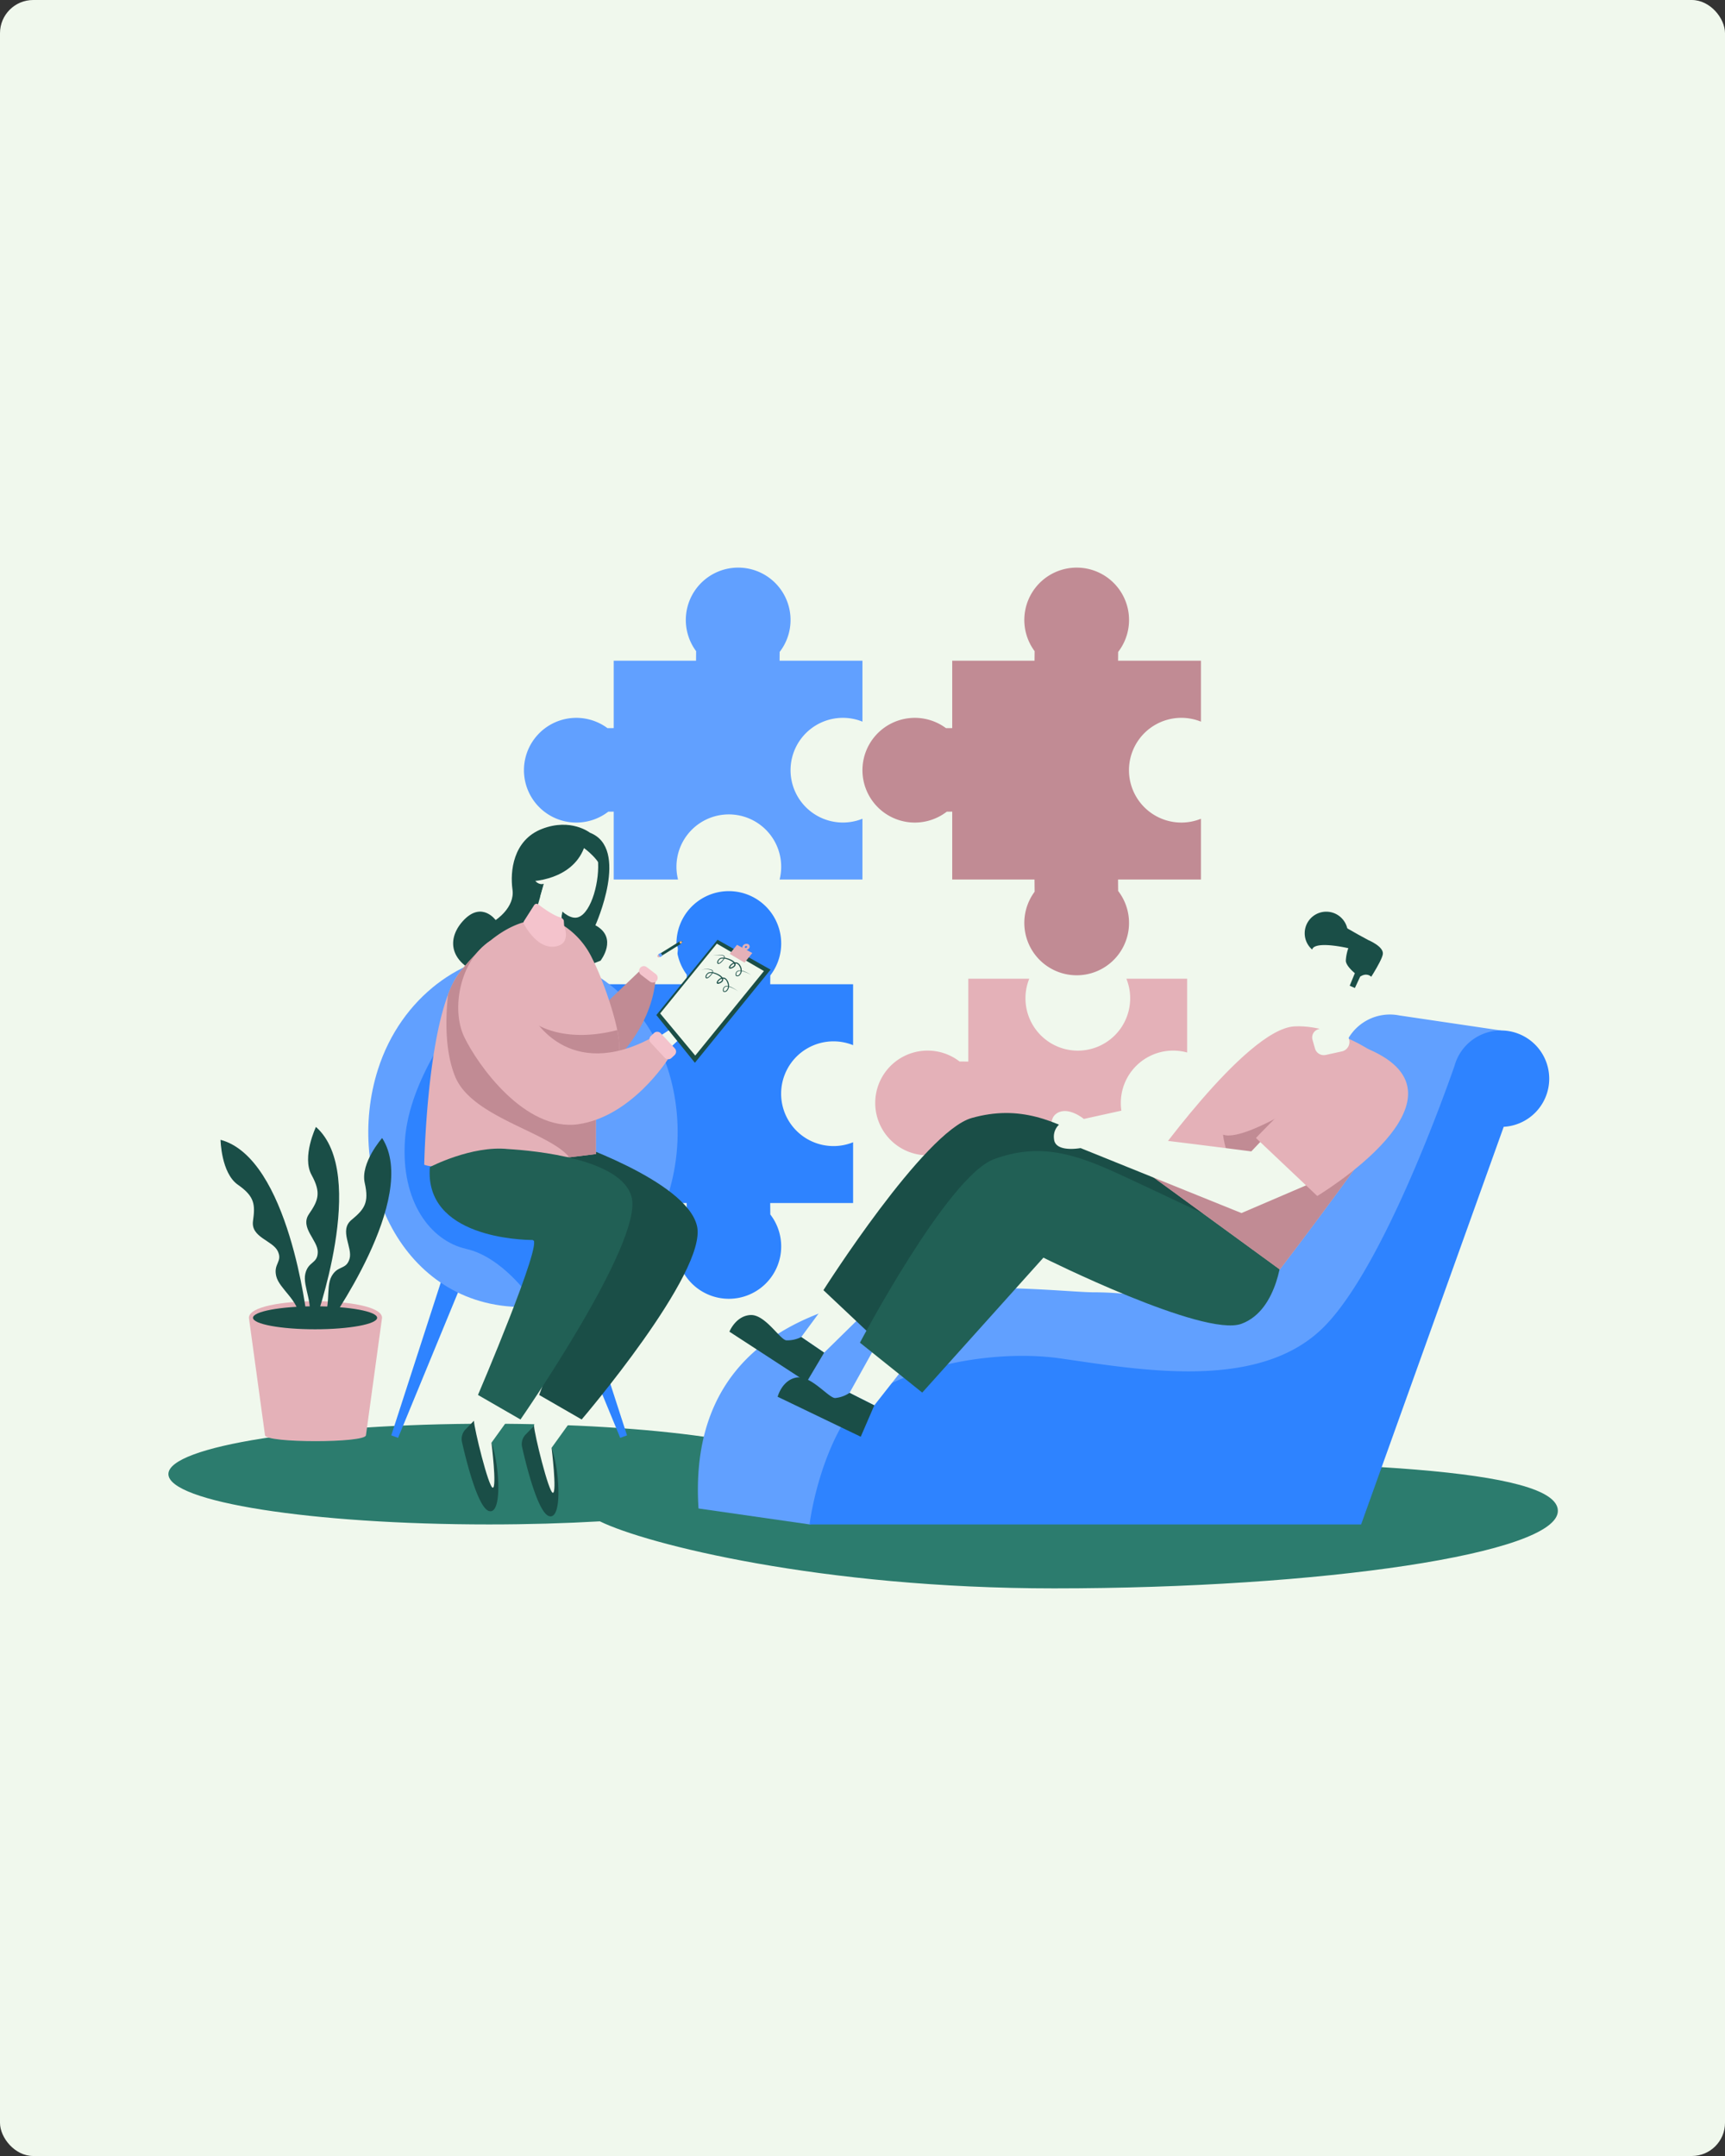 <svg xmlns="http://www.w3.org/2000/svg" xmlns:xlink="http://www.w3.org/1999/xlink" width="520" height="650" viewBox="0 0 520 650"><rect x="0" y="0" width="520" height="650" fill="#333333" stroke="none"/><defs><clipPath id="clip-path"><rect id="Rectangle_2" data-name="Rectangle 2" width="418.858" height="307.739" fill="none"></rect></clipPath></defs><g id="IMG" transform="translate(-1100 -1160)"><rect id="Rectangle_8" data-name="Rectangle 8" width="520" height="650" rx="10" transform="translate(1100 1160)" fill="#f0f8ed"></rect><g id="Vector_Smart_Object" data-name="Vector Smart Object" transform="matrix(1, 0, 0, 1, 1150.766, 1331.13)"><g id="Group_2" data-name="Group 2"><g id="Group_1" data-name="Group 1" clip-path="url(#clip-path)"><path id="Path_1" data-name="Path 1" d="M272.873,269.187c-29.6,0-57.135.917-80.141,2.492-5.1-7.632-46.171-13.58-96.1-13.58C43.264,258.1,0,264.9,0,273.281s43.264,15.183,96.636,15.183c11.751,0,23.01-.331,33.429-.934,13.984,6.867,66.683,20.21,136.887,20.21,80.625,0,151.9-10.471,151.9-23.371S353.5,269.187,272.873,269.187" fill="#2c7c6e"></path><path id="Path_2" data-name="Path 2" d="M171.9,0A15.785,15.785,0,0,0,159.08,25.188l-.117,12.843,25.179.232.119-12.843A15.784,15.784,0,0,0,171.9,0" fill="#61a0ff"></path><path id="Path_3" data-name="Path 3" d="M107.179,61.219A15.783,15.783,0,0,1,132.366,48.4l12.842-.119.232,25.181-12.842.117a15.784,15.784,0,0,1-25.419-12.357" fill="#61a0ff"></path><path id="Path_4" data-name="Path 4" d="M273.945,0a15.785,15.785,0,0,0-12.824,25.188L261,38.03l25.18.232L286.3,25.42A15.784,15.784,0,0,0,273.945,0" fill="#c18b94"></path><path id="Path_5" data-name="Path 5" d="M273.945,122.9a15.785,15.785,0,0,1-12.824-25.188L261,84.87l25.18-.232.117,12.843a15.784,15.784,0,0,1-12.357,25.42" fill="#c18b94"></path><path id="Path_6" data-name="Path 6" d="M209.22,61.219A15.783,15.783,0,0,1,234.407,48.4l12.842-.119.232,25.181-12.842.117A15.784,15.784,0,0,1,209.22,61.219" fill="#c18b94"></path><path id="Path_7" data-name="Path 7" d="M305.516,76.859a15.786,15.786,0,1,1,5.743-30.424V28.063H236.279V94.025h74.979V75.71a15.7,15.7,0,0,1-5.743,1.149" fill="#c18b94"></path><path id="Path_8" data-name="Path 8" d="M169.085,97.533a15.785,15.785,0,0,0-12.824,25.188l-.117,12.843,25.18.232.117-12.843a15.784,15.784,0,0,0-12.357-25.42" fill="#2e83ff"></path><path id="Path_9" data-name="Path 9" d="M203.184,45.289a15.706,15.706,0,0,1,6.034,1.145V28.063h-74.98V94.024h19.385a15.787,15.787,0,1,1,30.627,0h24.967V75.71a15.781,15.781,0,1,1-6.034-30.421" fill="#61a0ff"></path><path id="Path_10" data-name="Path 10" d="M169.085,220.433a15.785,15.785,0,0,1-12.824-25.188l-.117-12.843,25.18-.232.117,12.843a15.784,15.784,0,0,1-12.357,25.42" fill="#2e83ff"></path><path id="Path_11" data-name="Path 11" d="M200.656,174.392a15.786,15.786,0,1,1,5.743-30.424V125.6H131.42v65.962H206.4V173.243a15.7,15.7,0,0,1-5.743,1.149" fill="#2e83ff"></path><path id="Path_12" data-name="Path 12" d="M213.072,161.25a15.785,15.785,0,0,0,25.187,12.824l12.842.117.232-25.18-12.842-.119a15.784,15.784,0,0,0-25.419,12.357" fill="#e4b1b8"></path><path id="Path_13" data-name="Path 13" d="M302.752,177.181a15.786,15.786,0,1,1,4.342-31V123.935H288.779a15.783,15.783,0,1,1-29.274,0H241.134v74.982h65.96V176.6a15.754,15.754,0,0,1-4.342.577" fill="#e4b1b8"></path><path id="Path_14" data-name="Path 14" d="M136.2,262.358l2.047-.751-18.2-56.215-6.361,2.336Z" fill="#2e83ff"></path><path id="Path_15" data-name="Path 15" d="M69.233,262.358l-2.047-.751,18.2-56.215,6.361,2.336Z" fill="#2e83ff"></path><path id="Path_16" data-name="Path 16" d="M150.593,151.266c10.233,32.063-6.939,71.655-43.709,71.655s-53.942-39.592-43.709-71.655c6.97-21.838,25.741-35.014,43.709-35.014s36.739,13.176,43.709,35.014" fill="#61a0ff"></path><path id="Path_17" data-name="Path 17" d="M87.539,135.524s-15,18.521-16.237,37.1,7.7,30.332,18.479,32.77,19.093,14.45,19.093,14.45l19.436-11.088Z" fill="#2e83ff"></path><path id="Path_18" data-name="Path 18" d="M92.1,257.214l-2.527,2.595a4.138,4.138,0,0,0-1.073,3.8c1.253,5.546,4.766,19.738,8.1,20.8,4.154,1.323,3.2-14.04.783-20.582Z" fill="#1a4e47"></path><path id="Path_19" data-name="Path 19" d="M116.124,237.91c-.419.43-18.737,25.914-18.737,25.914s1.667,13.55.4,13.568-5.65-17.951-5.68-20.177,10.787-25.7,10.787-25.7Z" fill="#f0f8ed"></path><path id="Path_20" data-name="Path 20" d="M110.222,258.755l-2.527,2.595a4.132,4.132,0,0,0-1.073,3.795c1.253,5.547,4.766,19.739,8.1,20.8,4.154,1.321,3.2-14.04.782-20.583Z" fill="#1a4e47"></path><path id="Path_21" data-name="Path 21" d="M134.243,239.451c-.419.43-18.737,25.912-18.737,25.912s1.667,13.552.4,13.568-5.65-17.949-5.68-20.176,10.787-25.7,10.787-25.7Z" fill="#f0f8ed"></path><path id="Path_22" data-name="Path 22" d="M119.617,172.622s36.5,12.011,39.73,25.871-34.772,58.329-34.772,58.329l-12.812-7.392s15.576-40.773,12.176-40.773-34.478-11.5-25.112-31Z" fill="#1a4e47"></path><path id="Path_23" data-name="Path 23" d="M139.675,124.522l4.347-4.24s.583-2.762,1.5-3.159,1.987-2.08,2.684-2.014-.227,1.9-.849,2.416,1.413.091,2.285-.629,2.93-3.756,3.686-2.84-.332,4.744-1.582,5.775-5.006,2.185-5.006,2.185l-2.619,6.4Z" fill="#f0f8ed"></path><path id="Path_24" data-name="Path 24" d="M147.467,117.3h0a.4.4,0,0,0,.549.128l.223-.137a.4.4,0,0,0-.42-.677l-.223.137a.4.4,0,0,0-.128.549" fill="#e4b1b8"></path><path id="Path_25" data-name="Path 25" d="M147.892,116.555l.435.7,6.222-3.86.378-.719-.812.019Z" fill="#1a4e47"></path><rect id="Rectangle_1" data-name="Rectangle 1" width="0.9" height="1.024" transform="matrix(0.85, -0.527, 0.527, 0.85, 147.649, 116.588)" fill="#61a0ff"></rect><path id="Path_26" data-name="Path 26" d="M154.55,113.4l-.451-.206.016-.5.813-.019Z" fill="#f8b679"></path><path id="Path_27" data-name="Path 27" d="M154.8,112.679l.067.107.2-.17c.025-.016,0-.061-.028-.045Z" fill="#1a4e47"></path><path id="Path_28" data-name="Path 28" d="M146.782,124.905l-4.894-3.137-11.744,11.24,3.757,16.27s11.209-9.7,12.881-24.373" fill="#c18b94"></path><path id="Path_29" data-name="Path 29" d="M127.074,79.924s-5.746-4.535-14.471-1.147-9.65,12.848-8.88,18.282-5.083,9.194-5.083,9.194-4.012-5.585-9.394-.2-5.39,13.535,7.238,17.386,33.771-4.928,33.771-4.928,5.435-6.9-1.54-10.687c0,0,10.468-23.208-1.642-27.9" fill="#1a4e47"></path><path id="Path_30" data-name="Path 30" d="M116.163,106.265a24.185,24.185,0,0,1,11.486,11.34c4.351,8.577,9.259,24.132,8.1,28.28s-5.923,4.465-6.477,8.748-.394,22.165-.394,22.165-45.432,5.942-51.761,3.21c0,0,.861-45.744,10.782-58.083s18.671-16.95,28.264-15.659" fill="#e4b1b8"></path><path id="Path_31" data-name="Path 31" d="M119.2,100.022l-1,7.449.339.318a2.391,2.391,0,0,1,.167,3.31l-1.654,1.9a2.554,2.554,0,0,1-3.477.351l-3.656-2.8a2.676,2.676,0,0,1-.081-4.186l.274-.227,3.564-12.554Z" fill="#f0f8ed"></path><path id="Path_32" data-name="Path 32" d="M112.073,99.24l1.606-5.657,5.526,6.439-.828,6.158c-3.51-.63-5.368-4.142-6.3-6.941" fill="#f0f8ed"></path><path id="Path_33" data-name="Path 33" d="M114.141,89.511s.3-6.468,5.738-8.266,8.874.243,9.566,6.6-1.871,16.09-5.838,17.528-9.665-6.592-10.053-10.171c0,0-2.476,1.275-3.88-2.393s2.511-6.507,4.467-3.3" fill="#f0f8ed"></path><path id="Path_34" data-name="Path 34" d="M113.859,91.086s-.264-2.427-2.015-1.885-1.372,4.467,1.093,4.956c0,0-3.366-5.982.922-3.071" fill="#b7604f"></path><path id="Path_35" data-name="Path 35" d="M109.26,94.558s12.25-.172,16.019-10.008c0,0,5.321,3.755,5.749,7.688,0,0,.39-1.974-.665-6.129s-1.232-4.7-4.127-5.853-21.172.115-16.976,14.3" fill="#1a4e47"></path><path id="Path_36" data-name="Path 36" d="M111.482,101.526c1.4,1.069,4.545,3.341,6.575,3.895a1.656,1.656,0,0,1,1.132.964l.107,1.631s2.439,5.754-3.106,6.259c-4.733.43-8.136-5.2-9.029-6.861a.852.852,0,0,1,.037-.87l3.063-4.8a.844.844,0,0,1,1.221-.22" fill="#f4c3cc"></path><path id="Path_37" data-name="Path 37" d="M145.167,124.816l-2.725-2.081a1.442,1.442,0,1,1,1.75-2.293l2.725,2.081a1.442,1.442,0,1,1-1.75,2.293" fill="#f4c3cc"></path><path id="Path_38" data-name="Path 38" d="M98.4,119.093c-.574-2.477-1.13-4.586-1.668-6.371a63.665,63.665,0,0,0-8.836,9.2,25.368,25.368,0,0,0-3.608,6.828c-.807,7.593-.9,17.226,2.161,24.718,5.028,12.308,28.321,16.685,34.389,24.311,4.818-.565,8.035-.984,8.035-.984s-.158-17.881.4-22.165,5.32-4.6,6.477-8.748c.354-1.264.137-3.594-.448-6.457-8.373,2.2-30.913,5.5-36.9-20.335" fill="#c18b94"></path><path id="Path_39" data-name="Path 39" d="M146.6,142.226l6.543-4.239s1.189-5.059,2.575-5.956,3.8-4.068,4.53-2.935-1.567,5.3-1.567,5.3.158,3.828-.974,4.562-8.334,7.544-8.334,7.544Z" fill="#f0f8ed"></path><path id="Path_40" data-name="Path 40" d="M96.971,112.523s6.054,1.351,10.371,17.557c1.9,7.149,13.854,24.7,38.231,11.731l5,6.4S139.715,165.456,123.6,167.8s-30.443-17.968-34.437-26.338-1.3-22.976,7.805-28.934" fill="#e4b1b8"></path><path id="Path_41" data-name="Path 41" d="M149.612,147.761l-4.226-4.538a1.446,1.446,0,0,1,.073-2.038l.926-.864a1.446,1.446,0,0,1,2.038.073l4.226,4.538a1.446,1.446,0,0,1-.073,2.038l-.926.864a1.446,1.446,0,0,1-2.038-.073" fill="#f4c3cc"></path><path id="Path_42" data-name="Path 42" d="M158.707,149.28,181.525,121.2l-16-9-18.438,22.692Z" fill="#1a4e47"></path><path id="Path_43" data-name="Path 43" d="M158.816,147.111l20.705-25.483-14.192-8.255L148.237,134.41Z" fill="#f0f8ed"></path><path id="Path_44" data-name="Path 44" d="M163.827,117.03a14.087,14.087,0,0,1,1.748-.191,3.86,3.86,0,0,1,1.678.207.451.451,0,0,1,.242.61,2.46,2.46,0,0,1-.517.738,4.415,4.415,0,0,1-.682.642c-.246.18-.547.27-.585.064a1.275,1.275,0,0,1,.89-1.195,3.689,3.689,0,0,1,1.7.141,5.724,5.724,0,0,1,1.571.7,2.205,2.205,0,0,1,.6.555.541.541,0,0,1,.027.669,1.855,1.855,0,0,1-.742.5.979.979,0,0,1-.388.1c-.04-.011-.045,0-.047-.021a.229.229,0,0,1,.019-.128,2.035,2.035,0,0,1,1.364-1.088,1.337,1.337,0,0,1,1.38.769,2.539,2.539,0,0,1,.416,1.682,1.7,1.7,0,0,1-.376.834.84.84,0,0,1-.755.358c-.22-.092-.2-.448-.12-.734a.882.882,0,0,1,.623-.61,3.591,3.591,0,0,1,1.953.294,12.823,12.823,0,0,1,1.862.885,12.524,12.524,0,0,0-1.815-.966,3.648,3.648,0,0,0-2.031-.379,1.112,1.112,0,0,0-.8.741,1.5,1.5,0,0,0-.073.513.505.505,0,0,0,.286.467,1.09,1.09,0,0,0,1.074-.416,1.993,1.993,0,0,0,.47-.97,2.682,2.682,0,0,0-.419-1.866,2.115,2.115,0,0,0-.653-.7,1.436,1.436,0,0,0-1.042-.2,2.284,2.284,0,0,0-1,.478,2.136,2.136,0,0,0-.675.853.509.509,0,0,0-.025.32.327.327,0,0,0,.3.219,1.3,1.3,0,0,0,.582-.127,2.21,2.21,0,0,0,.934-.639.852.852,0,0,0-.012-1.034,2.5,2.5,0,0,0-.687-.623,6.039,6.039,0,0,0-1.664-.714,3.975,3.975,0,0,0-1.869-.123,1.14,1.14,0,0,0-.489.251,1.733,1.733,0,0,0-.364.375,1.148,1.148,0,0,0-.258.949.375.375,0,0,0,.466.234,1.39,1.39,0,0,0,.489-.238,4.662,4.662,0,0,0,.719-.7,2.652,2.652,0,0,0,.543-.826.638.638,0,0,0,0-.474.665.665,0,0,0-.324-.3,4.052,4.052,0,0,0-1.766-.143,14.237,14.237,0,0,0-1.759.267" fill="#1a4e47"></path><path id="Path_45" data-name="Path 45" d="M160.418,121.227a12.469,12.469,0,0,1,1.7-.124,3.52,3.52,0,0,1,1.614.284.483.483,0,0,1,.218.641,2.516,2.516,0,0,1-.519.742,4.324,4.324,0,0,1-.678.634c-.242.176-.535.256-.565.041a1.283,1.283,0,0,1,.893-1.2,3.368,3.368,0,0,1,1.642.218,5.453,5.453,0,0,1,1.5.787,2.243,2.243,0,0,1,.565.6.593.593,0,0,1,.008.693,1.754,1.754,0,0,1-.731.485.917.917,0,0,1-.378.089c-.039-.013-.044-.005-.045-.024a.266.266,0,0,1,.021-.132A1.96,1.96,0,0,1,167,123.895a1.3,1.3,0,0,1,1.311.853,2.8,2.8,0,0,1,.356,1.757,1.785,1.785,0,0,1-.387.848c-.194.238-.518.418-.739.336-.21-.1-.179-.471-.1-.763a.867.867,0,0,1,.619-.6,3.307,3.307,0,0,1,1.879.386,12.228,12.228,0,0,1,1.772.993,12.167,12.167,0,0,0-1.727-1.076,3.352,3.352,0,0,0-1.951-.476,1.086,1.086,0,0,0-.791.731,1.706,1.706,0,0,0-.085.529.544.544,0,0,0,.263.5,1.008,1.008,0,0,0,1.05-.387,2.077,2.077,0,0,0,.48-.982,2.955,2.955,0,0,0-.354-1.947,2.173,2.173,0,0,0-.611-.755,1.317,1.317,0,0,0-1-.248,2.108,2.108,0,0,0-.978.452,2.135,2.135,0,0,0-.677.853.575.575,0,0,0-.033.33.328.328,0,0,0,.284.24,1.193,1.193,0,0,0,.566-.107,2.113,2.113,0,0,0,.92-.622.928.928,0,0,0,.016-1.07,2.528,2.528,0,0,0-.645-.674,5.763,5.763,0,0,0-1.59-.808,3.606,3.606,0,0,0-1.8-.2,1.077,1.077,0,0,0-.478.238,1.722,1.722,0,0,0-.363.374,1.234,1.234,0,0,0-.274.97.363.363,0,0,0,.443.26,1.276,1.276,0,0,0,.478-.226,4.465,4.465,0,0,0,.714-.7,2.69,2.69,0,0,0,.547-.83.716.716,0,0,0,.011-.491.685.685,0,0,0-.306-.326,3.694,3.694,0,0,0-1.7-.222,12.894,12.894,0,0,0-1.707.2" fill="#1a4e47"></path><path id="Path_46" data-name="Path 46" d="M169.2,116.444l4.466,2.649,2.352-2.9-1.728-.93a1.361,1.361,0,0,0,.69-.443.816.816,0,0,0-.2-1.3,1.319,1.319,0,0,0-1.54.386.959.959,0,0,0-.23.673l-1.6-.86Zm4.687-1.821a.256.256,0,0,1-.057-.4.41.41,0,0,1,.483-.119.255.255,0,0,1,.059.406.409.409,0,0,1-.484.117" fill="#e4b1b8"></path><path id="Path_47" data-name="Path 47" d="M139.675,189.967c-2.735-11.723-29.21-14.191-37.31-14.674-10.993-1.149-23.549,5.434-23.549,5.434-1.7,21.252,27.652,21.98,31.052,21.98S93.322,249.43,93.322,249.43l12.812,7.392s36.775-53,33.541-66.855" fill="#216055"></path><path id="Path_48" data-name="Path 48" d="M44.335,263.362c-7.608,0-15.216-.6-15.216-1.8l-4.852-35.4c0-6.659,40.134-6.659,40.134,0l-4.85,35.4c0,1.2-7.609,1.8-15.217,1.8" fill="#e4b1b8"></path><path id="Path_49" data-name="Path 49" d="M62.919,226.162c0,1.914-8.377,3.466-18.71,3.466s-18.71-1.552-18.71-3.466,8.377-3.466,18.71-3.466,18.71,1.552,18.71,3.466" fill="#1a4e47"></path><path id="Path_50" data-name="Path 50" d="M41.745,226.162s-5.39-48.113-26.024-53.657c0,0,.153,10.01,5.235,13.553s5.236,6,4.543,10.933,5.929,5.853,7.469,9.086-1.387,3.7-.463,7.547,6.93,7.37,6.93,12.54Z" fill="#1a4e47"></path><path id="Path_51" data-name="Path 51" d="M43.973,228.251s16.526-45.5.5-59.633c0,0-4.3,9.037-1.324,14.467s2.026,7.707-.782,11.814,2.715,7.876,2.66,11.457-2.883,2.7-3.764,6.556,2.938,9.681.643,14.314Z" fill="#1a4e47"></path><path id="Path_52" data-name="Path 52" d="M47.577,229.166s28.386-39.218,16.852-57.2c0,0-6.621,7.508-5.245,13.548s-.168,7.966-4,11.145.448,8.318-.589,11.747-3.512,1.8-5.419,5.271.167,10.115-3.311,13.939Z" fill="#1a4e47"></path><path id="Path_53" data-name="Path 53" d="M401.7,139.542l-30.633-4.53v0a14.519,14.519,0,0,0-16.853,10.418c-3.652,10.47-21.928,61.161-39.359,78.661-5.454-1.554-21.076-5.607-35.616-5.607-17.984,0-124.644-16.246-119.441,65.167l33.477,4.809,23.648-4.809H326.067l14.205-39.62,10-4.673,32.5-31.672,24.362-53.6Z" fill="#61a0ff"></path><path id="Path_54" data-name="Path 54" d="M416.244,154.085a14.536,14.536,0,0,0-28.556-3.845c-3.656,10.482-21.965,61.272-39.412,78.721-19.5,19.5-55.381,12.872-79.361,9.457S212.3,243.165,203.8,257.276s-10.525,31.186-10.525,31.186h166.27l42.98-119.875a14.53,14.53,0,0,0,13.721-14.5" fill="#2e83ff"></path><path id="Path_55" data-name="Path 55" d="M318.925,156.716l-42.964,9.5s-4.582-3.829-7.994-1.794-1.249,7.532,1.5,7.532h43.047Z" fill="#f0f8ed"></path><path id="Path_56" data-name="Path 56" d="M202.651,215.868l-11.883,16.094,6.906,4.706,13.219-12.976Z" fill="#f0f8ed"></path><path id="Path_57" data-name="Path 57" d="M197.675,236.668l-6.906-4.706a9.244,9.244,0,0,1-4.531.994c-1.975-.3-6.381-7.879-10.8-7.624s-6.322,5.017-6.322,5.017L192.41,245.52Z" fill="#1a4e47"></path><path id="Path_58" data-name="Path 58" d="M215.051,231.3l-9.717,17.486,7.453,3.78L224.229,238Z" fill="#f0f8ed"></path><path id="Path_59" data-name="Path 59" d="M212.787,252.568l-7.454-3.78a9.24,9.24,0,0,1-4.364,1.568c-2-.044-7.341-6.994-11.689-6.173s-5.626,5.789-5.626,5.789l25.05,12.05Z" fill="#1a4e47"></path><path id="Path_60" data-name="Path 60" d="M326.54,200.6s-2.273,17.474-13.97,20.77-57.93-24.654-57.93-24.654l-39.667,37.623-17.517-16.505s30.35-47.863,44.7-51.906,24.96.627,37.1,7.428c14.523,8.138,47.29,27.245,47.29,27.245" fill="#1a4e47"></path><path id="Path_61" data-name="Path 61" d="M335.751,206.146s-.865,17.6-12.262,21.823-59.719-19.934-59.719-19.934l-36.527,40.68-18.782-15.05s26.418-50.14,40.395-55.319,24.931-1.373,37.574,4.433c15.128,6.949,49.32,23.368,49.32,23.368" fill="#216055"></path><path id="Path_62" data-name="Path 62" d="M294.511,182.044,335.037,211.6s36.986-48.273,37.888-54.2-18.945-19.917-33.518-19.085c-14.878.85-44.9,43.731-44.9,43.731" fill="#e4b1b8"></path><path id="Path_63" data-name="Path 63" d="M355.307,111.94a6.5,6.5,0,1,1-4.561-7.98,6.5,6.5,0,0,1,4.561,7.98" fill="#1a4e47"></path><path id="Path_64" data-name="Path 64" d="M360.68,126.327s5.052-7.486,5.408-9.785-4.358-4.243-4.358-4.243-5.627-2.988-8.509-4.874-6.8-2.134-8.123,1.777-.161,5.91.985,7,11.133,10.213,14.6,10.125" fill="#1a4e47"></path><path id="Path_65" data-name="Path 65" d="M349.478,131.285l-2.432,7.755-.478.156a2.584,2.584,0,0,0-1.679,3.167l.75,2.617a2.762,2.762,0,0,0,3.245,1.937l4.862-1.066a2.9,2.9,0,0,0,2-4.063l-.164-.348,2.26-13.929Z" fill="#f0f8ed"></path><path id="Path_66" data-name="Path 66" d="M359.253,123.309s2.667-6.475-1.834-10.726-8.805-3.828-12.4,2.086-8.18,15.75-4.224,18.022c10.586,6.076,14.4-.208,16.421-3.534,0,0,1.842,2.382,4.9-.567s.522-7.524-2.864-5.28" fill="#f0f8ed"></path><path id="Path_67" data-name="Path 67" d="M359.253,123.309l-1.59,3.429-1.56-.685,1.55-3.784s-2.711-2.164-2.723-3.785a13.327,13.327,0,0,1,.755-3.743s-8.76-2.092-10.662-.072l1.448-4.641L349.9,107.6l6.991,2.727,5.778,8.717Z" fill="#1a4e47"></path><path id="Path_68" data-name="Path 68" d="M355.308,152.718S325.67,173.7,317.926,170.954c0,0,.625,7.868,6.245,13.489,4.35,4.35-18.069-1.323-28.434-4.112-.785,1.085-1.225,1.714-1.225,1.714L335.037,211.6s34.127-44.545,37.6-53.293Z" fill="#c18b94"></path><path id="Path_69" data-name="Path 69" d="M338.492,163.294,326.441,176s-45.612-5.937-49.1-5.647c0,0-4.086-3.921-5.827-3.777a4.982,4.982,0,0,0-4.538,5.725c.346,4.15,7.995,2.7,7.995,2.7l48.5,19.591L356.549,180.4Z" fill="#f0f8ed"></path><path id="Path_70" data-name="Path 70" d="M361.672,145.141c-8.66,0-33.839,26.812-33.839,26.812l18.486,17.485s49.541-29.726,15.353-44.3" fill="#e4b1b8"></path></g></g></g></g></svg>